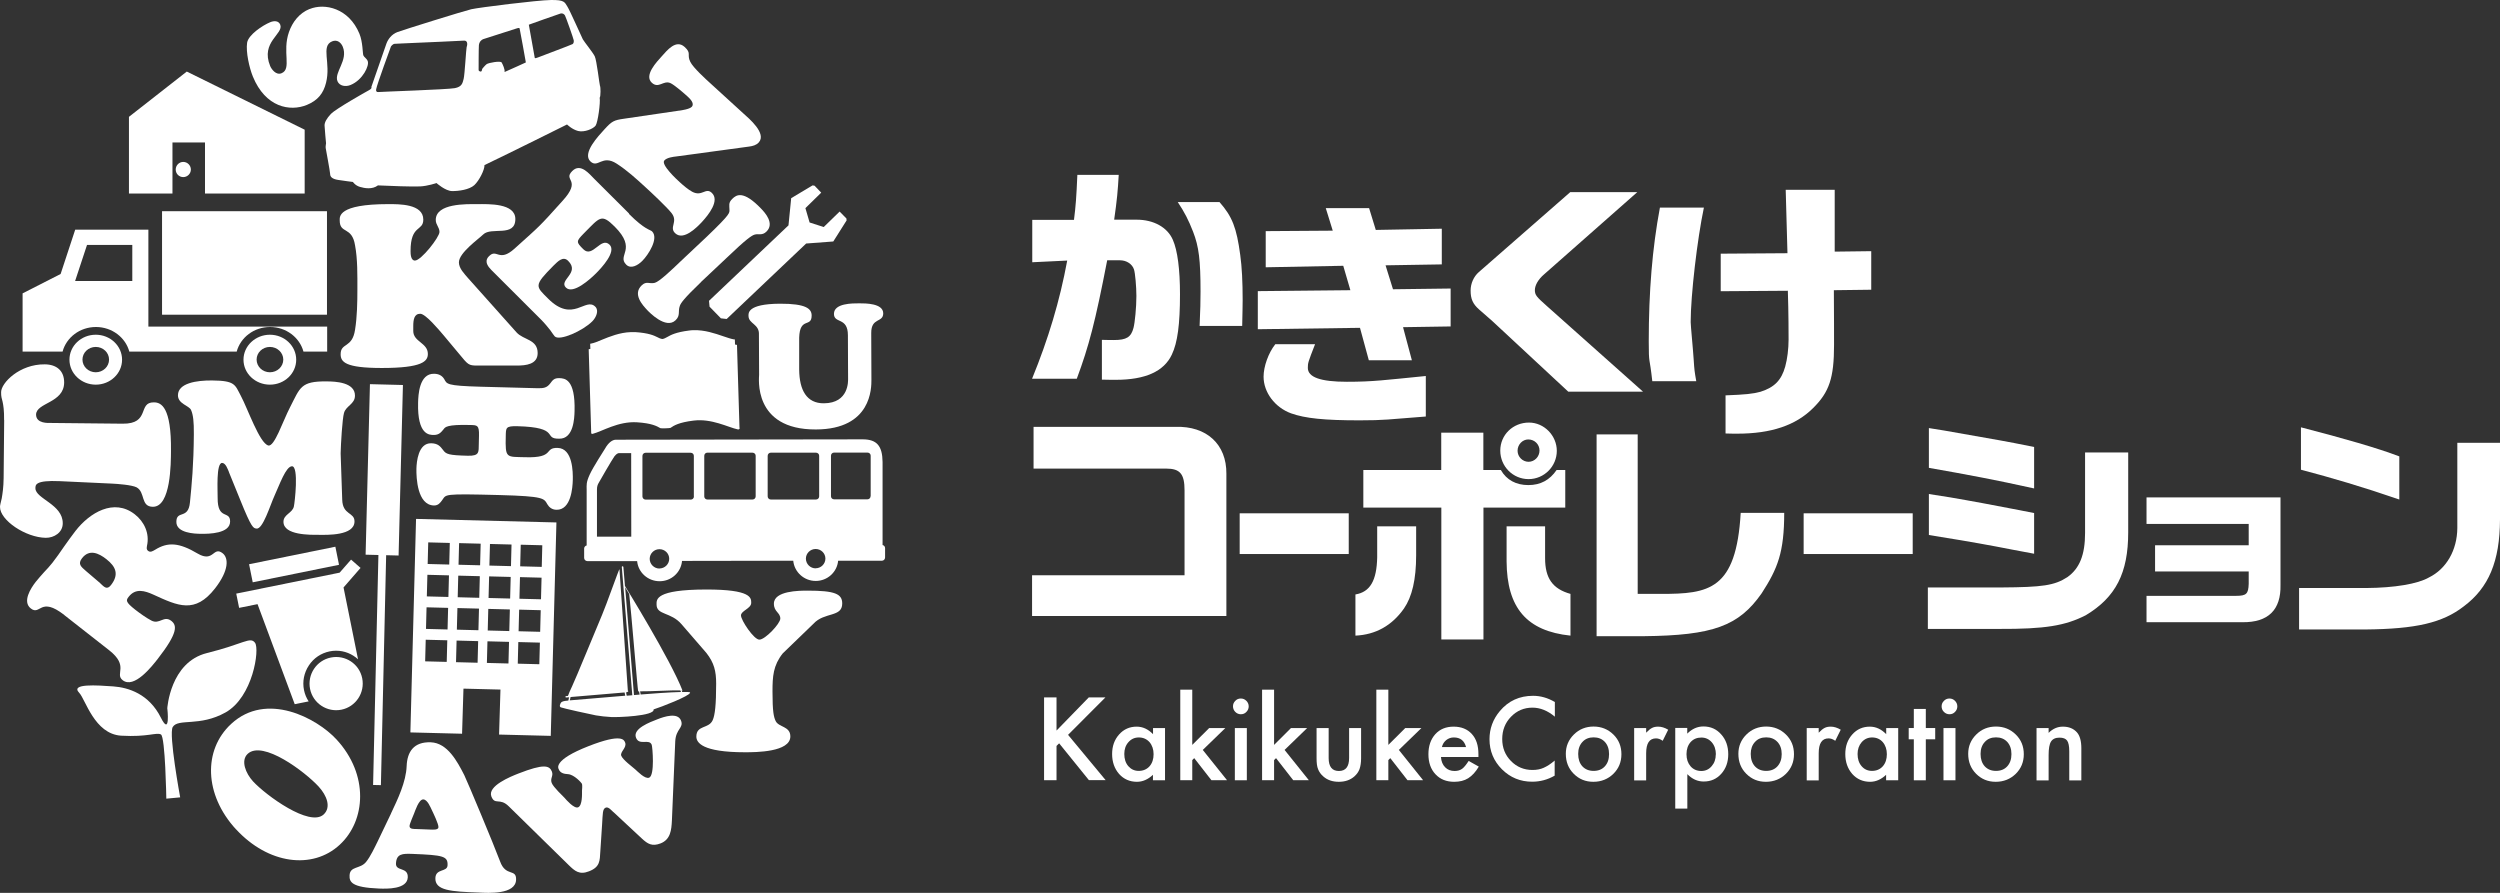 <svg width="210" height="75" viewBox="0 0 210 75" fill="none" xmlns="http://www.w3.org/2000/svg">
<rect x="0" y="0" width="210" height="75" fill="#333333" stroke="none"/>
<path d="M90.216 18.453C90.357 17.349 90.419 16.559 90.498 14.689H93.973C93.895 16.043 93.832 16.763 93.59 18.453H95.48C96.909 18.453 98.065 19.095 98.518 20.143C98.916 21.043 99.119 22.639 99.119 24.713C99.119 27.248 98.916 28.782 98.432 29.792C97.768 31.2 96.206 31.904 93.731 31.904C93.45 31.904 93.043 31.904 92.559 31.889V28.547C92.919 28.563 93.481 28.563 93.567 28.563C94.629 28.563 95.011 28.321 95.215 27.538C95.332 27.092 95.457 25.809 95.457 24.862C95.457 24.095 95.355 22.929 95.254 22.632C95.113 22.186 94.629 21.865 94.09 21.865H93.004C91.997 27.061 91.474 29.056 90.451 31.811H86.694C88.061 28.469 89.022 25.269 89.646 21.888L86.71 22.029V18.468H90.209L90.216 18.453ZM102.431 16.966C103.516 18.195 103.875 19.142 104.18 21.419C104.321 22.428 104.383 23.696 104.383 25.206C104.383 25.707 104.367 26.255 104.344 27.381H100.767C100.83 25.989 100.845 25.308 100.845 24.502C100.845 21.841 100.705 20.714 100.221 19.47C99.838 18.484 99.494 17.819 98.932 16.974H102.431V16.966Z" fill="white"/>
<path d="M113.434 24.384L112.833 22.326L106.32 22.452V19.415L111.951 19.376L111.365 17.483H115.004L115.566 19.314L121.111 19.212V22.209L116.386 22.287L117.011 24.298L121.853 24.236V27.421L117.855 27.483L118.597 30.261H114.981L114.239 27.538L105.656 27.655V24.455L113.434 24.377V24.384ZM110.459 28.931C109.881 30.418 109.858 30.48 109.858 30.903C109.858 31.685 110.92 32.069 113.13 32.069C115.34 32.069 116.293 31.928 119.768 31.584V34.988C116.613 35.23 116.308 35.309 114.2 35.309C111.24 35.309 109.639 35.144 108.452 34.722C107.085 34.221 106.14 32.953 106.14 31.639C106.14 30.793 106.546 29.643 107.124 28.915H110.459V28.931Z" fill="white"/>
<path d="M137.535 16.137L129.694 23.054C129.218 23.461 128.929 23.962 128.929 24.369C128.929 24.776 129.061 24.932 129.936 25.707L138.011 32.898H131.732L125.352 26.967L124.243 25.996C123.712 25.527 123.532 25.104 123.532 24.408C123.532 23.805 123.798 23.226 124.219 22.858L131.904 16.137H137.55H137.535Z" fill="white"/>
<path d="M143.126 17.443C142.572 20.073 142.017 24.799 142.017 27.053C142.017 27.358 142.213 29.299 142.275 30.285C142.322 31.02 142.338 31.192 142.486 32.022H138.792C138.558 29.839 138.495 30.723 138.495 28.688C138.495 24.502 138.792 20.855 139.433 17.436H143.126V17.443Z" fill="white"/>
<path d="M144.54 24.455V21.309L150.147 21.27L149.999 15.941H154.115V21.137L157.184 21.098V24.337L154.044 24.377C154.06 26.231 154.06 28.438 154.06 28.978C154.06 31.74 153.662 32.938 152.295 34.283C150.842 35.731 148.773 36.428 145.93 36.428C145.633 36.428 145.399 36.428 144.946 36.412V33.211C146.61 33.149 147.273 33.078 147.89 32.906C149.046 32.538 149.64 31.944 149.96 30.785C150.132 30.167 150.241 29.299 150.241 28.524C150.241 28.25 150.241 26.2 150.179 24.424L144.524 24.463L144.54 24.455Z" fill="white"/>
<path d="M99.502 48.322V41.193C99.502 39.8 99.119 39.362 97.956 39.362H86.819V35.856H98.737C101.353 35.77 103.04 37.32 103.016 39.8V51.742H86.694V48.322H99.502Z" fill="white"/>
<path d="M113.294 43.118V46.538H104.133V43.118H113.294Z" fill="white"/>
<path d="M160.667 43.118V46.538H151.506V43.118H160.667Z" fill="white"/>
<path d="M118.956 44.214V46.647C118.956 48.682 118.612 50.13 117.933 51.116C116.925 52.548 115.559 53.315 113.856 53.393V49.934C115.082 49.73 115.644 48.784 115.684 46.812V44.214H118.964H118.956ZM114.512 39.479H121.064V36.342H124.602V39.479H126.07C126.554 40.325 127.359 40.747 128.382 40.747C129.405 40.747 130.178 40.325 130.756 39.479H131.482V42.641H124.61V53.714H121.072V42.641H114.52V39.479H114.512ZM130.772 37.867C130.772 39.174 129.71 40.246 128.398 40.246C127.086 40.246 126.023 39.174 126.023 37.852C126.023 36.529 127.086 35.496 128.437 35.496C129.702 35.496 130.772 36.584 130.772 37.875V37.867ZM129.788 44.214V46.89C129.788 48.565 130.412 49.465 131.92 49.887V53.393C128.241 53.009 126.578 51.061 126.554 47.156V44.214H129.788ZM127.476 37.867C127.476 38.368 127.898 38.791 128.398 38.791C128.897 38.791 129.319 38.368 129.319 37.844C129.319 37.32 128.897 36.913 128.374 36.913C127.898 36.913 127.476 37.335 127.476 37.86V37.867Z" fill="white"/>
<path d="M137.566 36.474V49.887H139.518C143.54 49.887 145.844 49.574 146.219 43.079H149.874C149.874 46.397 149.327 47.751 147.984 49.832C146.055 52.595 143.884 53.377 138.074 53.44H134.114V36.49H137.574L137.566 36.474Z" fill="white"/>
<path d="M161.94 49.347H168.094C171.585 49.324 172.576 49.183 173.662 48.478C174.685 47.751 175.146 46.608 175.146 44.769V38.008H178.769V44.73C178.769 48.134 177.723 50.169 175.208 51.679C173.475 52.563 171.788 52.845 167.906 52.829H161.94V49.347ZM162.026 35.958L163.291 36.161L167.953 36.983C168.898 37.148 169.359 37.249 170.866 37.547V41.029C167.57 40.301 165.446 39.902 162.026 39.299V35.958ZM162.026 41.498C163.877 41.78 163.955 41.803 165.118 42.007C165.696 42.109 167.032 42.351 169.093 42.75L170.866 43.095V46.514L169.039 46.17C168.117 45.99 167.172 45.81 166.243 45.646C165.438 45.505 164.431 45.325 162.026 44.941V41.498Z" fill="white"/>
<path d="M191.562 41.772V49.136C191.608 51.233 190.531 52.289 188.367 52.266H180.308V50.051H187.829C188.695 50.051 188.867 49.887 188.891 49.034V48.001H181.026V45.802H188.891V44.01H180.308V41.78H191.562V41.772Z" fill="white"/>
<path d="M210 37.187V43.635C209.984 47.156 209.055 49.371 206.946 50.943C205.174 52.313 202.948 52.837 198.684 52.876H193.123V49.394H198.746C201.136 49.378 203.089 49.05 204.026 48.51C205.494 47.79 206.4 46.217 206.415 44.362V37.194H209.992L210 37.187ZM193.28 35.895C196.856 36.819 199.746 37.648 201.542 38.337V41.96C198.426 40.888 195.896 40.145 193.28 39.456V35.895Z" fill="white"/>
<path d="M88.756 61.359L91.458 58.581H92.856L89.717 61.727L92.872 65.53H91.466L88.967 62.439L88.748 62.658V65.538H87.702V58.581H88.748V61.359H88.756Z" fill="white"/>
<path d="M96.847 61.155H97.862V65.545H96.847V65.084C96.433 65.475 95.98 65.671 95.504 65.671C94.902 65.671 94.395 65.451 94.004 65.013C93.614 64.567 93.418 64.004 93.418 63.339C93.418 62.673 93.614 62.134 94.004 61.695C94.395 61.257 94.887 61.038 95.48 61.038C95.988 61.038 96.448 61.249 96.855 61.672V61.163L96.847 61.155ZM94.441 63.331C94.441 63.753 94.551 64.09 94.777 64.356C95.011 64.622 95.3 64.755 95.652 64.755C96.027 64.755 96.331 64.622 96.558 64.372C96.792 64.106 96.901 63.761 96.901 63.354C96.901 62.947 96.784 62.603 96.558 62.337C96.324 62.079 96.027 61.946 95.66 61.946C95.308 61.946 95.019 62.079 94.785 62.345C94.551 62.611 94.441 62.94 94.441 63.339V63.331Z" fill="white"/>
<path d="M100.15 57.931V62.572L101.572 61.155H102.93L101.033 62.994L103.071 65.538H101.759L100.314 63.683L100.15 63.847V65.538H99.143V57.931H100.15Z" fill="white"/>
<path d="M103.571 59.332C103.571 59.152 103.633 59.004 103.766 58.87C103.891 58.737 104.047 58.675 104.227 58.675C104.406 58.675 104.563 58.737 104.695 58.87C104.82 58.996 104.891 59.152 104.891 59.332C104.891 59.512 104.828 59.669 104.695 59.802C104.57 59.935 104.414 59.997 104.235 59.997C104.055 59.997 103.899 59.935 103.766 59.802C103.641 59.676 103.571 59.512 103.571 59.332ZM104.734 61.155V65.545H103.727V61.155H104.734Z" fill="white"/>
<path d="M107.023 57.931V62.572L108.444 61.155H109.803L107.905 62.994L109.943 65.538H108.631L107.187 63.683L107.023 63.847V65.538H106.015V57.931H107.023Z" fill="white"/>
<path d="M111.607 61.155V63.675C111.607 64.403 111.896 64.763 112.466 64.763C113.036 64.763 113.325 64.403 113.325 63.675V61.155H114.332V63.699C114.332 64.051 114.286 64.356 114.2 64.606C114.114 64.833 113.973 65.037 113.762 65.225C113.419 65.522 112.989 65.671 112.458 65.671C111.927 65.671 111.498 65.522 111.162 65.225C110.951 65.045 110.803 64.833 110.717 64.606C110.631 64.403 110.592 64.098 110.592 63.699V61.155H111.607Z" fill="white"/>
<path d="M116.621 57.931V62.572L118.042 61.155H119.401L117.503 62.994L119.541 65.538H118.229L116.785 63.683L116.621 63.847V65.538H115.613V57.931H116.621Z" fill="white"/>
<path d="M124.18 63.589H121.041C121.064 63.949 121.181 64.239 121.392 64.45C121.595 64.661 121.861 64.763 122.189 64.763C122.439 64.763 122.65 64.7 122.814 64.583C122.978 64.466 123.157 64.239 123.368 63.918L124.219 64.395C124.087 64.622 123.946 64.81 123.798 64.974C123.649 65.138 123.493 65.264 123.329 65.373C123.165 65.475 122.978 65.553 122.782 65.6C122.587 65.647 122.376 65.671 122.15 65.671C121.494 65.671 120.971 65.459 120.58 65.037C120.182 64.614 119.987 64.051 119.987 63.354C119.987 62.658 120.182 62.102 120.565 61.672C120.947 61.249 121.463 61.038 122.103 61.038C122.743 61.038 123.259 61.242 123.634 61.656C124.009 62.063 124.188 62.627 124.188 63.354V63.597L124.18 63.589ZM123.15 62.76C123.009 62.22 122.665 61.946 122.126 61.946C122.002 61.946 121.892 61.961 121.783 62.001C121.673 62.04 121.58 62.094 121.486 62.165C121.4 62.235 121.322 62.321 121.26 62.415C121.197 62.517 121.15 62.627 121.119 62.752H123.15V62.76Z" fill="white"/>
<path d="M130.608 58.956V60.201C129.999 59.692 129.374 59.442 128.726 59.442C128.015 59.442 127.414 59.7 126.922 60.209C126.43 60.717 126.187 61.343 126.187 62.079C126.187 62.814 126.43 63.425 126.922 63.926C127.414 64.426 128.015 64.677 128.726 64.677C129.093 64.677 129.405 64.614 129.663 64.497C129.803 64.434 129.952 64.356 130.108 64.254C130.264 64.153 130.428 64.027 130.592 63.886V65.154C129.991 65.499 129.366 65.663 128.702 65.663C127.71 65.663 126.867 65.319 126.164 64.622C125.469 63.926 125.118 63.081 125.118 62.094C125.118 61.21 125.406 60.42 125.992 59.723C126.711 58.87 127.64 58.448 128.78 58.448C129.405 58.448 130.006 58.62 130.584 58.956H130.608Z" fill="white"/>
<path d="M131.529 63.315C131.529 62.681 131.756 62.141 132.209 61.695C132.662 61.249 133.216 61.03 133.864 61.03C134.512 61.03 135.075 61.257 135.528 61.703C135.981 62.149 136.199 62.697 136.199 63.354C136.199 64.012 135.973 64.559 135.52 65.005C135.067 65.444 134.505 65.671 133.841 65.671C133.177 65.671 132.638 65.444 132.193 64.998C131.748 64.552 131.529 63.996 131.529 63.323V63.315ZM132.568 63.331C132.568 63.769 132.685 64.113 132.919 64.372C133.161 64.63 133.474 64.755 133.864 64.755C134.255 64.755 134.575 64.63 134.809 64.372C135.044 64.113 135.161 63.777 135.161 63.346C135.161 62.916 135.044 62.58 134.809 62.321C134.567 62.063 134.255 61.938 133.864 61.938C133.474 61.938 133.161 62.063 132.927 62.321C132.685 62.58 132.568 62.916 132.568 63.323V63.331Z" fill="white"/>
<path d="M137.269 61.155H138.277V61.547C138.464 61.351 138.628 61.218 138.769 61.148C138.917 61.069 139.089 61.038 139.292 61.038C139.557 61.038 139.839 61.124 140.128 61.296L139.667 62.227C139.472 62.087 139.292 62.024 139.105 62.024C138.55 62.024 138.277 62.439 138.277 63.276V65.553H137.269V61.155Z" fill="white"/>
<path d="M141.729 67.924H140.721V61.148H141.729V61.625C142.127 61.226 142.58 61.022 143.087 61.022C143.689 61.022 144.189 61.242 144.579 61.688C144.977 62.126 145.173 62.689 145.173 63.354C145.173 64.019 144.977 64.559 144.587 64.998C144.196 65.436 143.704 65.647 143.111 65.647C142.595 65.647 142.142 65.444 141.736 65.029V67.909L141.729 67.924ZM144.134 63.378C144.134 62.955 144.017 62.619 143.79 62.353C143.556 62.087 143.267 61.954 142.916 61.954C142.541 61.954 142.244 62.079 142.01 62.337C141.783 62.595 141.666 62.932 141.666 63.354C141.666 63.777 141.783 64.106 142.01 64.372C142.236 64.63 142.541 64.763 142.908 64.763C143.259 64.763 143.548 64.63 143.775 64.364C144.009 64.098 144.126 63.769 144.126 63.37L144.134 63.378Z" fill="white"/>
<path d="M146.024 63.315C146.024 62.681 146.25 62.141 146.703 61.695C147.156 61.249 147.711 61.03 148.359 61.03C149.007 61.03 149.569 61.257 150.022 61.703C150.475 62.149 150.694 62.697 150.694 63.354C150.694 64.012 150.467 64.559 150.015 65.005C149.562 65.444 148.999 65.671 148.335 65.671C147.672 65.671 147.133 65.444 146.688 64.998C146.242 64.552 146.024 63.996 146.024 63.323V63.315ZM147.062 63.331C147.062 63.769 147.18 64.113 147.414 64.372C147.656 64.63 147.968 64.755 148.359 64.755C148.749 64.755 149.07 64.63 149.304 64.372C149.538 64.113 149.663 63.777 149.663 63.346C149.663 62.916 149.546 62.58 149.304 62.321C149.062 62.063 148.749 61.938 148.359 61.938C147.968 61.938 147.656 62.063 147.422 62.321C147.18 62.58 147.062 62.916 147.062 63.323V63.331Z" fill="white"/>
<path d="M151.764 61.155H152.771V61.547C152.959 61.351 153.123 61.218 153.263 61.148C153.412 61.069 153.583 61.038 153.787 61.038C154.052 61.038 154.333 61.124 154.622 61.296L154.161 62.227C153.966 62.087 153.779 62.024 153.599 62.024C153.045 62.024 152.771 62.439 152.771 63.276V65.553H151.764V61.155Z" fill="white"/>
<path d="M158.433 61.155H159.449V65.545H158.433V65.084C158.019 65.475 157.566 65.671 157.09 65.671C156.489 65.671 155.981 65.451 155.591 65.013C155.2 64.567 155.005 64.004 155.005 63.339C155.005 62.673 155.2 62.134 155.591 61.695C155.981 61.257 156.473 61.038 157.067 61.038C157.574 61.038 158.035 61.249 158.441 61.672V61.163L158.433 61.155ZM156.036 63.331C156.036 63.753 156.145 64.09 156.372 64.356C156.598 64.622 156.895 64.755 157.246 64.755C157.621 64.755 157.926 64.622 158.152 64.372C158.386 64.106 158.496 63.761 158.496 63.354C158.496 62.947 158.379 62.603 158.152 62.337C157.926 62.079 157.621 61.946 157.254 61.946C156.91 61.946 156.614 62.079 156.379 62.345C156.153 62.611 156.036 62.94 156.036 63.339V63.331Z" fill="white"/>
<path d="M161.768 62.102V65.545H160.761V62.102H160.331V61.155H160.761V59.551H161.768V61.155H162.557V62.102H161.768Z" fill="white"/>
<path d="M163.096 59.332C163.096 59.152 163.158 59.004 163.291 58.87C163.424 58.737 163.572 58.675 163.752 58.675C163.931 58.675 164.087 58.737 164.22 58.87C164.345 58.996 164.415 59.152 164.415 59.332C164.415 59.512 164.353 59.669 164.22 59.802C164.095 59.935 163.939 59.997 163.759 59.997C163.58 59.997 163.424 59.935 163.291 59.802C163.158 59.676 163.096 59.512 163.096 59.332ZM164.259 61.155V65.545H163.252V61.155H164.259Z" fill="white"/>
<path d="M165.329 63.315C165.329 62.681 165.556 62.141 166.009 61.695C166.462 61.249 167.008 61.03 167.664 61.03C168.32 61.03 168.875 61.257 169.328 61.703C169.781 62.149 169.999 62.697 169.999 63.354C169.999 64.012 169.773 64.559 169.32 65.005C168.867 65.444 168.305 65.671 167.641 65.671C166.977 65.671 166.438 65.444 165.993 64.998C165.548 64.552 165.329 63.996 165.329 63.323V63.315ZM166.368 63.331C166.368 63.769 166.485 64.113 166.719 64.372C166.961 64.63 167.274 64.755 167.664 64.755C168.055 64.755 168.375 64.63 168.609 64.372C168.843 64.113 168.961 63.777 168.961 63.346C168.961 62.916 168.843 62.58 168.609 62.321C168.367 62.063 168.055 61.938 167.664 61.938C167.274 61.938 166.961 62.063 166.727 62.321C166.485 62.58 166.368 62.916 166.368 63.323V63.331Z" fill="white"/>
<path d="M171.069 61.155H172.084V61.562C172.436 61.21 172.834 61.038 173.279 61.038C173.787 61.038 174.185 61.202 174.466 61.523C174.708 61.797 174.833 62.243 174.833 62.861V65.553H173.818V63.104C173.818 62.673 173.756 62.376 173.639 62.212C173.521 62.047 173.311 61.961 172.998 61.961C172.662 61.961 172.428 62.071 172.287 62.29C172.147 62.509 172.084 62.893 172.084 63.44V65.553H171.069V61.155Z" fill="white"/>
<path d="M32.847 68.323C33.394 67.165 34.112 65.686 34.159 64.34C34.206 63.159 34.753 62.298 36.19 62.353C37.588 62.407 38.415 63.965 39.001 65.115C39.251 65.624 41.477 70.937 42.008 72.361C42.484 73.684 43.39 72.925 43.351 73.903C43.304 75.155 41.024 75.014 40.212 74.975C37.916 74.889 36.526 74.818 36.572 73.754C36.604 72.933 37.572 73.277 37.595 72.682C37.627 71.915 37.228 71.829 34.636 71.727C33.8 71.696 33.3 71.712 33.261 72.541C33.238 73.214 34.284 72.807 34.253 73.692C34.214 74.717 32.472 74.662 31.832 74.638C29.528 74.544 29.341 74.083 29.364 73.535C29.395 72.737 30.254 73.011 30.746 72.408C31.113 71.962 31.488 71.156 31.754 70.616L32.855 68.316L32.847 68.323ZM36.174 69.685C36.338 69.685 36.814 69.74 36.83 69.489C36.846 69.231 36.408 68.323 36.291 68.081C36.158 67.807 35.908 67.165 35.557 67.15C35.174 67.134 34.862 68.151 34.784 68.331C34.714 68.519 34.417 69.168 34.401 69.38C34.394 69.669 34.792 69.63 34.971 69.638L36.174 69.685Z" fill="white"/>
<path d="M58.877 23.704C57.44 25.081 57.182 25.464 57.104 25.699C56.932 26.176 57.174 26.497 56.745 26.904C55.932 27.687 54.519 26.208 54.378 26.059C53.964 25.621 53.129 24.705 53.902 23.97C54.308 23.578 54.55 23.876 55.003 23.758C55.386 23.657 56.409 22.686 57.197 21.927L59.392 19.861C61.407 17.929 61.274 17.889 61.274 17.608C61.274 17.263 61.165 17.037 61.516 16.7C61.852 16.371 62.422 15.949 63.945 17.537C64.234 17.843 65.101 18.766 64.374 19.462C64.015 19.807 63.718 19.611 63.398 19.705C63.156 19.767 62.672 20.096 61.087 21.614L58.892 23.68L58.877 23.704Z" fill="white"/>
<path d="M71.224 28.164C71.224 26.607 70.052 27.209 70.052 26.364C70.052 25.464 71.622 25.48 72.176 25.48C72.692 25.48 74.183 25.472 74.191 26.317C74.191 27.131 73.176 26.646 73.184 27.968L73.199 31.904C73.199 32.562 73.231 36.06 68.537 36.075C63.187 36.099 63.773 31.662 63.765 31.49L63.75 28.125C63.804 27.209 62.883 27.209 62.875 26.544C62.875 26.341 62.719 25.527 65.515 25.511C67.725 25.503 68.178 25.942 68.178 26.505C68.178 27.554 67.186 26.583 67.131 28.367V31.044C67.147 32.781 67.764 33.884 69.201 33.877C71.341 33.869 71.239 31.959 71.239 31.795L71.224 28.164Z" fill="white"/>
<path d="M52.832 17.968C54.191 19.322 54.612 19.282 54.776 19.439C55.354 20.018 54.464 21.403 53.956 21.912C53.574 22.295 52.988 22.624 52.598 22.225C51.801 21.427 53.558 20.957 51.629 19.032C50.505 17.913 50.388 18.257 49.052 19.595C48.38 20.276 48.388 20.331 49.005 20.941C49.778 21.708 50.481 19.838 51.208 20.558C51.793 21.145 50.528 22.498 50.075 22.952C49.599 23.43 48.138 24.76 47.537 24.157C46.904 23.532 48.755 22.929 47.724 21.912C47.303 21.489 46.873 21.943 46.498 22.311C44.804 24.017 44.991 24.032 46.053 25.096C48.13 27.17 49.177 24.932 50.005 25.762C50.333 26.082 50.075 26.669 49.755 26.99C48.966 27.788 47.006 28.665 46.6 28.258C46.53 28.188 46.405 27.992 46.225 27.741C46.03 27.499 45.78 27.178 45.436 26.834L41.274 22.678C40.602 22.013 40.938 21.653 41.094 21.505C41.734 20.863 41.914 22.06 43.211 20.894C45.436 18.891 45.241 19.11 47.232 16.896C48.935 15.041 47.248 15.19 48.068 14.368C48.771 13.656 49.513 14.626 49.927 15.033L52.847 17.944L52.832 17.968Z" fill="white"/>
<path d="M19.829 69.669C17.142 66.751 17.056 62.994 19.415 60.811C22.398 58.049 26.623 60.334 28.263 62.11C30.996 65.068 30.739 68.926 28.536 70.96C26.256 73.073 22.531 72.596 19.829 69.662V69.669ZM20.805 63.323C20.203 63.886 20.633 64.959 21.258 65.639C22.335 66.805 26.014 69.497 27.185 68.417C27.841 67.807 27.451 66.821 26.764 66.07C25.608 64.818 22.07 62.149 20.805 63.323Z" fill="white"/>
<path d="M37.228 28.125C36.9 27.741 35.752 26.356 35.299 26.356C34.792 26.356 34.714 26.849 34.714 27.405V27.804C34.714 28.72 35.94 28.79 35.94 29.729C35.94 30.34 35.495 30.911 32.074 30.911C28.997 30.911 28.614 30.402 28.614 29.753C28.614 28.759 29.591 29.275 29.825 27.695C29.997 26.63 30.02 25.41 30.02 24.322C30.02 23.14 30.044 21.771 29.825 20.613C29.567 18.977 28.536 19.681 28.536 18.515C28.536 18.21 28.364 17.146 32.621 17.146C33.534 17.146 35.557 17.123 35.557 18.445C35.557 19.454 34.487 18.844 34.487 21.09C34.487 21.333 34.503 21.888 34.854 21.888C35.377 21.888 36.916 19.924 36.916 19.486C36.916 19.087 36.604 18.891 36.604 18.476C36.604 17.068 39.173 17.146 40.102 17.146C41.032 17.146 43.289 17.052 43.289 18.398C43.289 19.963 41.266 19.024 40.587 19.697C40.196 20.081 38.548 21.239 38.548 22.037C38.548 22.553 39.017 23.007 39.321 23.367L43.39 27.922C43.976 28.571 45.163 28.493 45.163 29.659C45.163 30.613 44.171 30.707 43.414 30.707H40.11C39.353 30.707 39.329 30.652 38.556 29.713L37.236 28.133L37.228 28.125Z" fill="white"/>
<path d="M26.006 0.76C27.279 0.236 29.309 0.689 30.192 2.834C30.481 3.538 30.457 4.485 30.52 4.649C30.582 4.806 30.793 4.899 30.887 5.126C31.043 5.502 30.481 6.715 29.45 7.138C29.036 7.31 28.521 7.231 28.349 6.824C28.044 6.081 29.263 5.079 28.794 3.929C28.653 3.585 28.333 3.295 27.896 3.475C26.927 3.874 27.81 5.283 27.388 6.95C27.17 7.842 26.693 8.437 25.779 8.812C24.35 9.399 22.296 9.008 21.242 6.433C20.945 5.705 20.641 4.375 20.758 3.585C20.867 2.92 22.062 2.129 22.687 1.871C23.015 1.73 23.398 1.73 23.538 2.067C23.858 2.849 21.859 3.522 22.695 5.549C22.796 5.792 23.179 6.347 23.648 6.152C24.53 5.792 23.686 4.367 24.272 2.693C24.561 1.863 25.123 1.112 26.006 0.752V0.76Z" fill="white"/>
<path d="M0.344 35.293C0.351 34.44 0.281 34.049 0.219 33.751C0.148 33.477 0.086 33.313 0.094 32.938C0.094 32.171 1.632 30.582 3.764 30.605C4.748 30.613 5.396 31.138 5.389 32.139C5.373 33.861 3.046 33.814 3.03 34.823C3.03 35.598 4.084 35.528 4.248 35.528L10.301 35.59C12.652 35.614 11.543 33.783 12.925 33.798C13.542 33.798 14.401 34.19 14.362 37.883C14.354 38.892 14.362 42.586 12.839 42.57C11.793 42.563 12.222 41.342 11.472 40.935C11.058 40.731 9.879 40.645 9.387 40.622L5.029 40.418C2.96 40.325 2.975 40.731 2.975 41.013C2.975 41.897 5.287 42.359 5.271 43.963C5.271 44.73 4.545 45.184 3.842 45.176C2.163 45.153 -0.008 43.705 2.10089e-05 42.578C2.10089e-05 42.437 0.062 42.226 0.148 41.85C0.211 41.475 0.297 40.943 0.305 40.152L0.351 35.293H0.344Z" fill="white"/>
<path d="M57.057 9.297C57.283 9.258 57.924 9.172 58.111 8.969C58.369 8.687 57.947 8.28 57.768 8.116C57.502 7.873 56.627 7.106 56.299 6.973C55.714 6.731 55.323 7.474 54.753 6.95C54.081 6.332 55.159 5.205 55.589 4.727C56.042 4.226 56.784 3.28 57.51 3.945C58.111 4.493 57.674 4.563 57.986 5.197C58.228 5.69 59.298 6.66 59.704 7.028L62.438 9.524C62.914 9.955 64.421 11.207 63.734 11.966C63.531 12.193 63.227 12.271 62.938 12.31L56.83 13.139C56.549 13.171 56.026 13.233 55.807 13.476C55.487 13.828 56.885 15.111 57.104 15.307C57.401 15.581 57.799 15.918 58.142 16.105C58.97 16.551 59.267 15.722 59.782 16.191C60.493 16.841 59.493 18.062 59.009 18.594C58.533 19.118 57.416 20.229 56.729 19.603C56.167 19.095 56.987 18.641 56.416 17.905C56.034 17.412 54.675 16.137 54.199 15.706C53.441 15.01 52.668 14.306 51.793 13.742C50.575 12.96 50.239 14.149 49.607 13.57C48.857 12.889 50.294 11.395 50.755 10.886C51.395 10.181 51.551 10.095 52.434 9.97L57.072 9.289L57.057 9.297Z" fill="white"/>
<path d="M45.116 32.609C45.663 32.624 45.936 32.578 46.217 32.21C46.42 31.944 46.537 31.748 46.99 31.764C47.428 31.779 48.334 31.826 48.263 34.526C48.248 35.129 48.185 36.881 46.967 36.85C45.569 36.866 47.139 35.895 43.453 35.801C42.469 35.778 42.5 35.942 42.484 36.623C42.437 38.54 42.515 38.36 44.148 38.407C46.639 38.478 45.663 37.593 46.842 37.625C48.115 37.656 48.13 39.659 48.115 40.317C48.099 40.951 47.974 42.852 46.74 42.821C46.358 42.813 46.123 42.602 45.983 42.367C45.686 41.866 45.749 41.686 41.945 41.584C37.111 41.459 37.51 41.522 37.135 42.023C36.986 42.226 36.814 42.469 36.447 42.461C35.05 42.422 34.964 40.129 34.979 39.37C34.995 38.791 35.128 37.21 36.221 37.234C36.783 37.249 36.978 37.484 37.221 37.805C37.463 38.149 37.681 38.243 39.298 38.282C40.313 38.306 40.196 37.953 40.219 37.296L40.235 36.6C40.258 35.7 40.079 35.715 39.509 35.7C37.525 35.645 37.392 35.88 37.267 36.052C37.056 36.302 36.885 36.545 36.416 36.537C36.072 36.529 35.05 36.553 35.12 33.83C35.135 33.188 35.206 31.365 36.471 31.396C36.869 31.404 37.142 31.56 37.314 31.842C37.541 32.257 37.478 32.405 40.368 32.484L45.093 32.609H45.116Z" fill="white"/>
<path d="M19.235 39.659C19.134 39.425 18.962 38.892 18.657 38.885C18.142 38.885 18.29 41.232 18.282 41.819C18.267 43.728 19.337 42.844 19.329 43.807C19.329 44.824 17.548 44.848 16.9 44.84C16.314 44.84 14.807 44.769 14.815 43.838C14.815 42.821 15.814 43.666 15.955 42.21C16.103 40.716 16.267 39.057 16.283 36.474C16.291 35.402 16.228 34.855 16.049 34.44C15.885 34.064 14.94 33.931 14.948 33.196C14.955 32.186 16.502 31.944 17.829 31.959C19.774 31.975 19.735 32.327 20.227 33.243C20.797 34.299 21.804 37.233 22.538 37.421C23.054 37.547 23.749 35.395 24.358 34.221C25.217 32.554 25.241 32.014 27.435 32.038C28.169 32.038 29.825 32.108 29.817 33.235C29.817 33.947 29.059 34.088 28.895 34.69C28.755 35.191 28.63 37.288 28.614 38.094C28.614 38.368 28.7 40.325 28.747 41.983C28.786 43.282 29.786 43.009 29.778 43.807C29.77 45.004 27.49 44.934 26.764 44.926C26.084 44.926 23.811 44.973 23.811 43.83C23.811 43.204 24.569 43.102 24.686 42.539C24.756 42.234 25.116 39.174 24.53 39.166C24.015 39.166 23.476 40.731 23.062 41.631C22.687 42.453 22.078 44.48 21.547 44.401C21.281 44.362 21.148 44.401 20.172 41.976L19.227 39.652L19.235 39.659Z" fill="white"/>
<path d="M65.749 54.887C64.945 55.905 64.89 56.805 64.89 58.096C64.89 59.794 64.992 60.216 65.156 60.569C65.413 61.101 66.389 60.991 66.389 61.86C66.389 63.182 63.484 63.19 62.578 63.19C58.97 63.19 58.494 62.368 58.494 61.875C58.494 60.882 59.54 61.242 59.868 60.49C60.056 60.068 60.157 59.215 60.157 57.423C60.157 56.374 59.986 55.678 59.337 54.848L57.252 52.438C56.354 51.389 55.151 51.687 55.151 50.779C55.151 50.357 55.026 49.527 59.306 49.519C63.133 49.511 63.102 50.231 63.102 50.638C63.102 51.116 62.242 51.303 62.242 51.695C62.242 52.102 63.328 53.737 63.789 53.729C64.273 53.729 65.546 52.383 65.546 51.961C65.546 51.444 65.007 51.405 65.007 50.709C65.007 49.621 67.139 49.613 67.834 49.613C70.138 49.613 70.747 49.887 70.747 50.693C70.747 51.875 69.248 51.389 68.334 52.391L65.741 54.895L65.749 54.887Z" fill="white"/>
<path d="M5.404 51.663C3.358 50.059 3.405 51.749 2.585 51.108C1.859 50.536 2.585 49.41 3.007 48.87C3.225 48.588 3.467 48.338 3.702 48.064C3.936 47.813 4.186 47.555 4.397 47.281C4.733 46.851 5.045 46.405 5.365 45.935C5.685 45.489 6.006 45.028 6.341 44.597C7.528 43.071 9.567 41.827 11.324 43.204C12.12 43.822 12.581 44.816 12.347 45.849C12.324 46.021 12.284 46.147 12.441 46.272C12.636 46.428 12.823 46.295 13.019 46.186C14.096 45.513 15.034 45.568 16.603 46.499C17.962 47.297 17.9 45.841 18.704 46.475C19.204 46.867 19.251 47.899 18.064 49.425C16.377 51.585 14.955 50.897 12.886 49.95C12.16 49.621 11.386 49.386 10.809 50.13C10.574 50.427 10.535 50.568 11.363 51.217C11.746 51.515 12.292 51.906 12.714 52.125C13.401 52.493 13.761 51.663 14.393 52.156C14.87 52.532 14.963 53.142 13.261 55.333C12.761 55.975 11.261 57.892 10.301 57.133C9.614 56.593 10.879 55.959 9.161 54.614L5.396 51.663H5.404ZM8.419 48.995C8.739 49.292 8.981 49.59 9.325 49.144C10.004 48.267 9.754 47.61 8.934 46.968C8.286 46.46 7.505 46.107 6.896 46.882C6.505 47.383 6.818 47.61 7.208 47.954L8.419 48.987V48.995Z" fill="white"/>
<path d="M51.512 68.206C51.387 68.097 51.114 67.752 50.887 67.838C50.606 67.948 50.637 68.316 50.575 69.27L50.427 71.524C50.38 72.299 50.411 72.831 49.474 73.191C48.662 73.512 48.271 73.152 47.779 72.674L42.734 67.729C41.977 66.978 41.571 67.666 41.274 66.899C40.938 66.023 42.89 65.232 43.554 64.974C45.678 64.145 46.155 64.293 46.358 64.81C46.506 65.186 46.194 65.373 46.342 65.764C46.483 66.132 47.295 66.876 47.412 67.009C47.56 67.181 48.224 67.948 48.56 67.815C48.935 67.666 48.888 66.641 48.888 66.422C48.904 66.328 48.919 65.945 48.888 65.851C48.841 65.741 48.232 65.068 47.717 65.029C47.373 65.013 47.061 64.935 46.936 64.622C46.904 64.544 46.405 63.863 49.443 62.674C52.262 61.57 52.426 62.165 52.512 62.376C52.676 62.799 52.067 63.159 52.184 63.48C52.316 63.824 53.113 64.411 53.371 64.638C53.55 64.794 54.175 65.459 54.527 65.326C55.019 65.131 54.808 62.736 54.745 62.564C54.534 62.016 53.699 62.666 53.425 61.969C53.121 61.202 54.62 60.655 55.222 60.42C55.815 60.185 56.932 59.825 57.205 60.529C57.447 61.148 56.776 61.218 56.721 62.259L56.44 68.926C56.401 69.732 56.323 70.514 55.495 70.843C54.769 71.125 54.402 70.882 53.933 70.452L51.52 68.206H51.512Z" fill="white"/>
<path d="M14.05 59.52C14.05 59.52 14.284 55.623 17.384 54.856C20.485 54.089 21.016 53.447 21.422 53.995C21.828 54.543 21.242 58.565 18.938 59.849C16.752 61.069 14.971 60.318 14.51 61.069C14.151 61.656 15.135 66.978 15.135 66.978L13.971 67.087C13.971 67.087 13.886 61.891 13.518 61.695C13.144 61.492 12.425 61.93 10.176 61.797C7.927 61.656 7.177 58.737 6.654 58.197C5.873 57.392 8.184 57.564 9.512 57.657C10.793 57.751 12.519 58.291 13.511 60.279C14.331 61.922 14.057 59.52 14.057 59.52H14.05Z" fill="white"/>
<path d="M74.136 45.779V38.806C74.121 37.437 73.637 36.905 72.465 36.905L51.731 36.936C51.442 36.936 51.106 37.179 50.825 37.68C50.708 37.883 49.856 39.174 49.544 39.847C49.224 40.536 49.279 40.747 49.279 41.115V45.818C49.161 45.841 49.068 45.951 49.068 46.076V46.867C49.068 47.015 49.193 47.133 49.341 47.133H53.519C53.605 48.079 54.417 48.823 55.409 48.823C56.401 48.823 57.205 48.072 57.291 47.117L66.632 47.101C66.725 48.056 67.537 48.799 68.521 48.799C69.513 48.799 70.318 48.048 70.403 47.101H74.082C74.23 47.101 74.347 46.976 74.347 46.827V46.037C74.347 45.912 74.254 45.802 74.129 45.779H74.136ZM53.019 38.532C53.019 38.697 53.027 45.082 53.027 45.082H50.145C50.145 45.082 50.145 41.381 50.145 41.115C50.145 40.849 50.208 40.716 50.278 40.583C50.349 40.45 51.418 38.595 51.614 38.329C51.817 38.063 51.981 38.063 51.981 38.063H53.019C53.019 38.063 53.019 38.36 53.019 38.525V38.532ZM55.401 47.759C54.948 47.759 54.581 47.399 54.574 46.945C54.574 46.499 54.941 46.131 55.394 46.131C55.846 46.131 56.214 46.491 56.214 46.937C56.214 47.383 55.846 47.751 55.394 47.751L55.401 47.759ZM58.291 41.702C58.291 41.85 58.174 41.968 58.025 41.968H54.238C54.089 41.968 53.972 41.858 53.964 41.71V38.298C53.964 38.149 54.081 38.032 54.23 38.032H58.017C58.166 38.032 58.283 38.141 58.283 38.29V41.702H58.291ZM63.476 41.694C63.476 41.843 63.359 41.96 63.211 41.96H59.423C59.275 41.96 59.158 41.85 59.158 41.702V38.29C59.158 38.141 59.267 38.024 59.415 38.024H63.203C63.351 38.024 63.476 38.133 63.476 38.282V41.694ZM64.749 41.96C64.601 41.96 64.484 41.843 64.484 41.694V38.29C64.484 38.141 64.601 38.024 64.749 38.024H68.537C68.685 38.024 68.81 38.133 68.81 38.282V41.694C68.81 41.843 68.693 41.96 68.545 41.96H64.749ZM68.521 47.743C68.068 47.743 67.701 47.383 67.694 46.929C67.694 46.483 68.061 46.115 68.514 46.115C68.966 46.115 69.334 46.475 69.334 46.921C69.334 47.367 68.966 47.735 68.514 47.735L68.521 47.743ZM73.129 41.678C73.129 41.827 73.012 41.944 72.864 41.944H70.068C69.919 41.944 69.802 41.835 69.802 41.686V38.282C69.802 38.133 69.912 38.016 70.068 38.016H72.864C73.012 38.016 73.137 38.126 73.137 38.274V41.678H73.129Z" fill="white"/>
<path d="M50.395 7.2C50.356 7.122 50.122 5.056 49.958 4.727C49.794 4.399 49.083 3.522 48.958 3.303C48.841 3.084 47.881 0.893 47.654 0.541C47.428 0.189 47.428 -0.015 46.28 0.001C45.132 0.016 40.243 0.627 39.587 0.776C38.931 0.932 33.886 2.505 33.386 2.693C32.886 2.881 32.59 3.311 32.465 3.647C32.34 3.992 31.192 7.31 31.192 7.31C31.192 7.31 31.293 7.411 30.996 7.576C30.7 7.732 28.193 9.156 27.802 9.563C27.419 9.97 27.256 10.291 27.263 10.549C27.271 10.815 27.388 12.036 27.388 12.036C27.388 12.036 27.341 12.31 27.357 12.427C27.373 12.545 27.724 14.384 27.732 14.618C27.732 14.853 27.904 15.033 28.388 15.111C28.872 15.19 29.645 15.284 29.645 15.284C29.645 15.284 29.833 15.581 30.231 15.698C30.629 15.816 31.27 15.933 31.746 15.573C32.691 15.62 34.651 15.691 35.292 15.659C35.932 15.628 36.666 15.377 36.666 15.377C36.666 15.377 37.408 16.043 37.97 16.05C38.533 16.058 39.423 15.933 39.845 15.55C40.258 15.166 40.719 14.243 40.696 13.867C42.734 12.897 47.631 10.455 47.631 10.455C47.631 10.455 48.045 10.87 48.56 11.003C49.083 11.136 49.825 10.823 50.028 10.557C50.224 10.291 50.45 8.577 50.372 8.21C50.473 8.1 50.45 7.278 50.403 7.2H50.395ZM39.204 3.898C39.15 4.14 39.04 6.253 38.947 6.621C38.853 6.989 38.806 7.286 38.205 7.404C37.603 7.521 31.918 7.709 31.777 7.732C31.637 7.756 31.559 7.646 31.598 7.497C31.66 7.106 32.839 3.906 32.839 3.906C32.839 3.906 32.996 3.671 33.175 3.679C33.355 3.679 33.933 3.632 34.698 3.608C35.463 3.585 38.673 3.428 38.97 3.413C39.267 3.397 39.275 3.671 39.22 3.913L39.204 3.898ZM42.383 6.042C42.429 5.846 42.234 5.416 42.141 5.252C42.047 5.087 41.039 5.275 40.883 5.385C40.727 5.502 40.501 5.792 40.501 5.792C40.501 5.792 40.493 5.925 40.438 5.987C40.391 6.05 40.204 5.987 40.204 5.878C40.204 5.76 40.204 4.093 40.227 3.796C40.258 3.499 40.454 3.334 40.594 3.287C40.735 3.241 43.226 2.442 43.398 2.388C43.57 2.333 43.624 2.341 43.648 2.388C43.671 2.427 44.171 5.244 44.171 5.244C44.171 5.244 42.883 5.838 42.383 6.05V6.042ZM48.099 3.702C47.99 3.773 45.28 4.782 45.178 4.829C45.085 4.876 44.929 4.907 44.921 4.868C44.921 4.821 44.421 2.075 44.421 2.075C44.421 2.075 46.928 1.175 47.084 1.136C47.24 1.096 47.381 1.167 47.459 1.3C47.537 1.441 48.177 3.248 48.193 3.381C48.209 3.514 48.193 3.632 48.092 3.71L48.099 3.702Z" fill="white"/>
<path d="M27.466 17.741H13.612V26.435H27.466V17.741Z" fill="white"/>
<path d="M8.044 28.117C6.818 28.117 5.834 29.056 5.834 30.214C5.834 31.372 6.826 32.311 8.044 32.311C9.262 32.311 10.254 31.372 10.254 30.214C10.254 29.056 9.262 28.117 8.044 28.117ZM8.044 31.271C7.427 31.271 6.927 30.793 6.927 30.206C6.927 29.619 7.427 29.142 8.044 29.142C8.661 29.142 9.161 29.619 9.161 30.206C9.161 30.793 8.661 31.271 8.044 31.271Z" fill="white"/>
<path d="M22.671 28.117C21.453 28.117 20.453 29.056 20.453 30.214C20.453 31.372 21.445 32.311 22.671 32.311C23.897 32.311 24.881 31.372 24.881 30.214C24.881 29.056 23.89 28.117 22.671 28.117ZM22.671 31.271C22.054 31.271 21.555 30.793 21.555 30.206C21.555 29.619 22.054 29.142 22.671 29.142C23.288 29.142 23.796 29.619 23.796 30.206C23.796 30.793 23.296 31.271 22.671 31.271Z" fill="white"/>
<path d="M12.464 27.444V19.29H6.318L5.092 23.015L1.898 24.643V29.534H5.256C5.576 28.344 6.708 27.468 8.06 27.468C9.411 27.468 10.543 28.352 10.863 29.534H19.883C20.203 28.344 21.336 27.468 22.687 27.468C24.038 27.468 25.17 28.352 25.491 29.534H27.482V27.436H12.464V27.444ZM11.113 23.602H6.31L7.31 20.573H11.113V23.602Z" fill="white"/>
<path d="M31.075 32.269L30.711 46.593L33.482 46.664L33.846 32.34L31.075 32.269Z" fill="white"/>
<path d="M31.996 65.952L31.34 65.937L31.855 43.674L32.504 43.689L31.996 65.952Z" fill="white"/>
<path d="M28.171 45.924L20.922 47.395L21.229 48.914L28.477 47.443L28.171 45.924Z" fill="white"/>
<path d="M30.426 56.977C30.668 58.19 29.887 59.371 28.677 59.614C27.466 59.856 26.287 59.074 26.045 57.869C25.803 56.656 26.584 55.474 27.794 55.232C29.005 54.989 30.184 55.764 30.426 56.977Z" fill="white"/>
<path d="M25.944 55.897C26.35 55.279 26.966 54.864 27.693 54.715C27.872 54.676 28.06 54.66 28.239 54.66C28.942 54.66 29.583 54.934 30.075 55.38L28.857 49.347L30.286 47.704L29.489 47.007L28.529 48.103L19.844 49.864L20.086 51.061L21.633 50.748L24.756 59.152L25.928 58.917C25.74 58.636 25.608 58.315 25.537 57.971C25.389 57.251 25.537 56.515 25.944 55.897Z" fill="white"/>
<path d="M57.971 58.174C57.971 58.127 57.713 58.119 57.307 58.127L57.252 58.002C57.299 58.002 57.33 58.01 57.338 58.025C56.338 55.427 52.496 49.222 52.496 49.222L52.363 47.618C52.363 47.618 52.332 47.563 52.293 47.563C52.254 47.563 52.231 47.594 52.231 47.626L53.113 58.401C53.035 58.401 52.871 58.424 52.645 58.44C52.629 58.346 52.605 58.244 52.59 58.166L52.715 58.119C52.715 58.119 52.777 58.088 52.777 58.057C52.777 58.033 52.762 58.017 52.738 58.01L52.035 47.806C51.981 47.829 50.911 50.873 50.575 51.648C50.169 52.595 48.294 57.172 48.076 57.603C47.904 57.947 47.756 58.323 47.709 58.456L47.553 58.471C47.553 58.471 47.49 58.503 47.49 58.534C47.49 58.565 47.521 58.589 47.56 58.589L47.803 58.573L47.74 58.847C47.576 58.863 47.474 58.87 47.451 58.878C47.225 58.917 47.131 58.988 47.1 59.058C47.068 59.129 46.951 59.348 47.108 59.418C47.264 59.489 49.661 60.021 50.052 60.091C50.442 60.162 50.864 60.201 51.348 60.232C51.832 60.263 55.019 60.154 54.901 59.59C55.503 59.403 57.939 58.464 57.963 58.19L57.971 58.174ZM47.865 58.824L47.928 58.55L52.465 58.166C52.48 58.244 52.504 58.354 52.52 58.44C51.348 58.534 48.818 58.745 47.857 58.831L47.865 58.824ZM52.512 49.331L52.855 49.903C53.004 51.17 53.566 58.025 53.605 58.057C53.636 58.088 53.543 58.072 53.683 58.08L53.73 58.346C53.535 58.362 53.371 58.377 53.254 58.385L52.512 49.331ZM53.816 58.338L53.769 58.072C54.558 58.088 56.588 57.963 57.151 57.994L57.205 58.127C56.268 58.151 54.737 58.26 53.816 58.338Z" fill="white"/>
<path d="M62.117 35.942L61.907 28.97C61.86 28.97 61.805 28.954 61.743 28.939L61.727 28.508H61.649C61.415 28.469 61.102 28.367 60.743 28.242C60.056 28.008 59.205 27.71 58.26 27.734C58.135 27.734 58.002 27.749 57.885 27.765C56.76 27.906 56.346 28.141 56.042 28.313C55.893 28.391 55.792 28.454 55.643 28.477C55.604 28.477 55.565 28.461 55.526 28.454C55.432 28.43 55.347 28.391 55.245 28.336C54.933 28.18 54.503 27.976 53.371 27.898C53.246 27.89 53.121 27.89 52.996 27.898C52.051 27.929 51.215 28.274 50.544 28.547C50.192 28.696 49.888 28.821 49.653 28.86L49.575 28.876L49.591 29.306C49.544 29.322 49.497 29.33 49.45 29.338L49.661 36.381C49.661 36.381 49.661 36.412 49.685 36.428C49.708 36.443 49.763 36.451 49.786 36.443C50.583 36.24 51.934 35.371 53.511 35.473C54.722 35.551 55.167 35.786 55.472 35.966C55.518 35.997 56.276 35.974 56.323 35.942C56.612 35.739 57.041 35.481 58.244 35.332C59.782 35.136 61.157 35.895 61.969 36.068C62.032 36.083 62.039 36.083 62.094 36.044C62.141 36.013 62.133 35.927 62.133 35.927L62.117 35.942Z" fill="white"/>
<path d="M46.74 43.885L34.948 43.588L34.472 61.523L38.814 61.633L38.931 57.845L42.039 57.924L41.922 61.703L46.264 61.813L46.74 43.877V43.885ZM37.525 55.599L35.713 55.553L35.76 53.737L37.572 53.784L37.525 55.599ZM37.595 52.876L35.784 52.829L35.83 51.014L37.642 51.061L37.595 52.876ZM37.666 50.145L35.854 50.098L35.901 48.283L37.713 48.33L37.666 50.145ZM37.736 47.422L35.924 47.375L35.971 45.56L37.783 45.607L37.736 47.422ZM40.118 55.67L38.306 55.623L38.353 53.807L40.165 53.855L40.118 55.67ZM40.188 52.939L38.376 52.892L38.423 51.077L40.235 51.123L40.188 52.939ZM40.258 50.216L38.447 50.169L38.493 48.353L40.305 48.4L40.258 50.216ZM40.329 47.485L38.517 47.438L38.564 45.622L40.376 45.669L40.329 47.485ZM42.711 55.733L40.899 55.686L40.946 53.87L42.758 53.917L42.711 55.733ZM42.781 53.009L40.969 52.962L41.016 51.147L42.828 51.194L42.781 53.009ZM42.851 50.278L41.039 50.231L41.086 48.416L42.898 48.463L42.851 50.278ZM42.922 47.555L41.11 47.508L41.157 45.693L42.968 45.74L42.922 47.555ZM45.303 55.795L43.492 55.748L43.538 53.933L45.35 53.98L45.303 55.795ZM45.374 53.072L43.562 53.025L43.609 51.209L45.421 51.257L45.374 53.072ZM45.444 50.341L43.632 50.294L43.679 48.478L45.491 48.525L45.444 50.341ZM45.507 47.618L43.695 47.571L43.742 45.755L45.553 45.802L45.507 47.618Z" fill="white"/>
<path d="M16.033 14.243C16.033 13.891 15.744 13.601 15.393 13.601C15.041 13.601 14.76 13.891 14.76 14.243C14.76 14.595 15.041 14.877 15.393 14.877C15.744 14.877 16.033 14.587 16.033 14.243Z" fill="white"/>
<path d="M15.69 6.011L10.832 9.814V16.254H14.487V11.966H17.22V16.254H25.592V10.894L15.69 6.011Z" fill="white"/>
<path d="M68.006 18.688L69.193 19.071L70.528 17.772L71.099 18.351L71.114 18.515L69.997 20.284L67.717 20.456L61.04 26.795L60.556 26.74L59.603 25.762L59.556 25.269L66.233 18.93L66.46 16.645L68.256 15.573L68.42 15.597L68.982 16.183L67.654 17.483L68.006 18.688Z" fill="white"/>
</svg>
